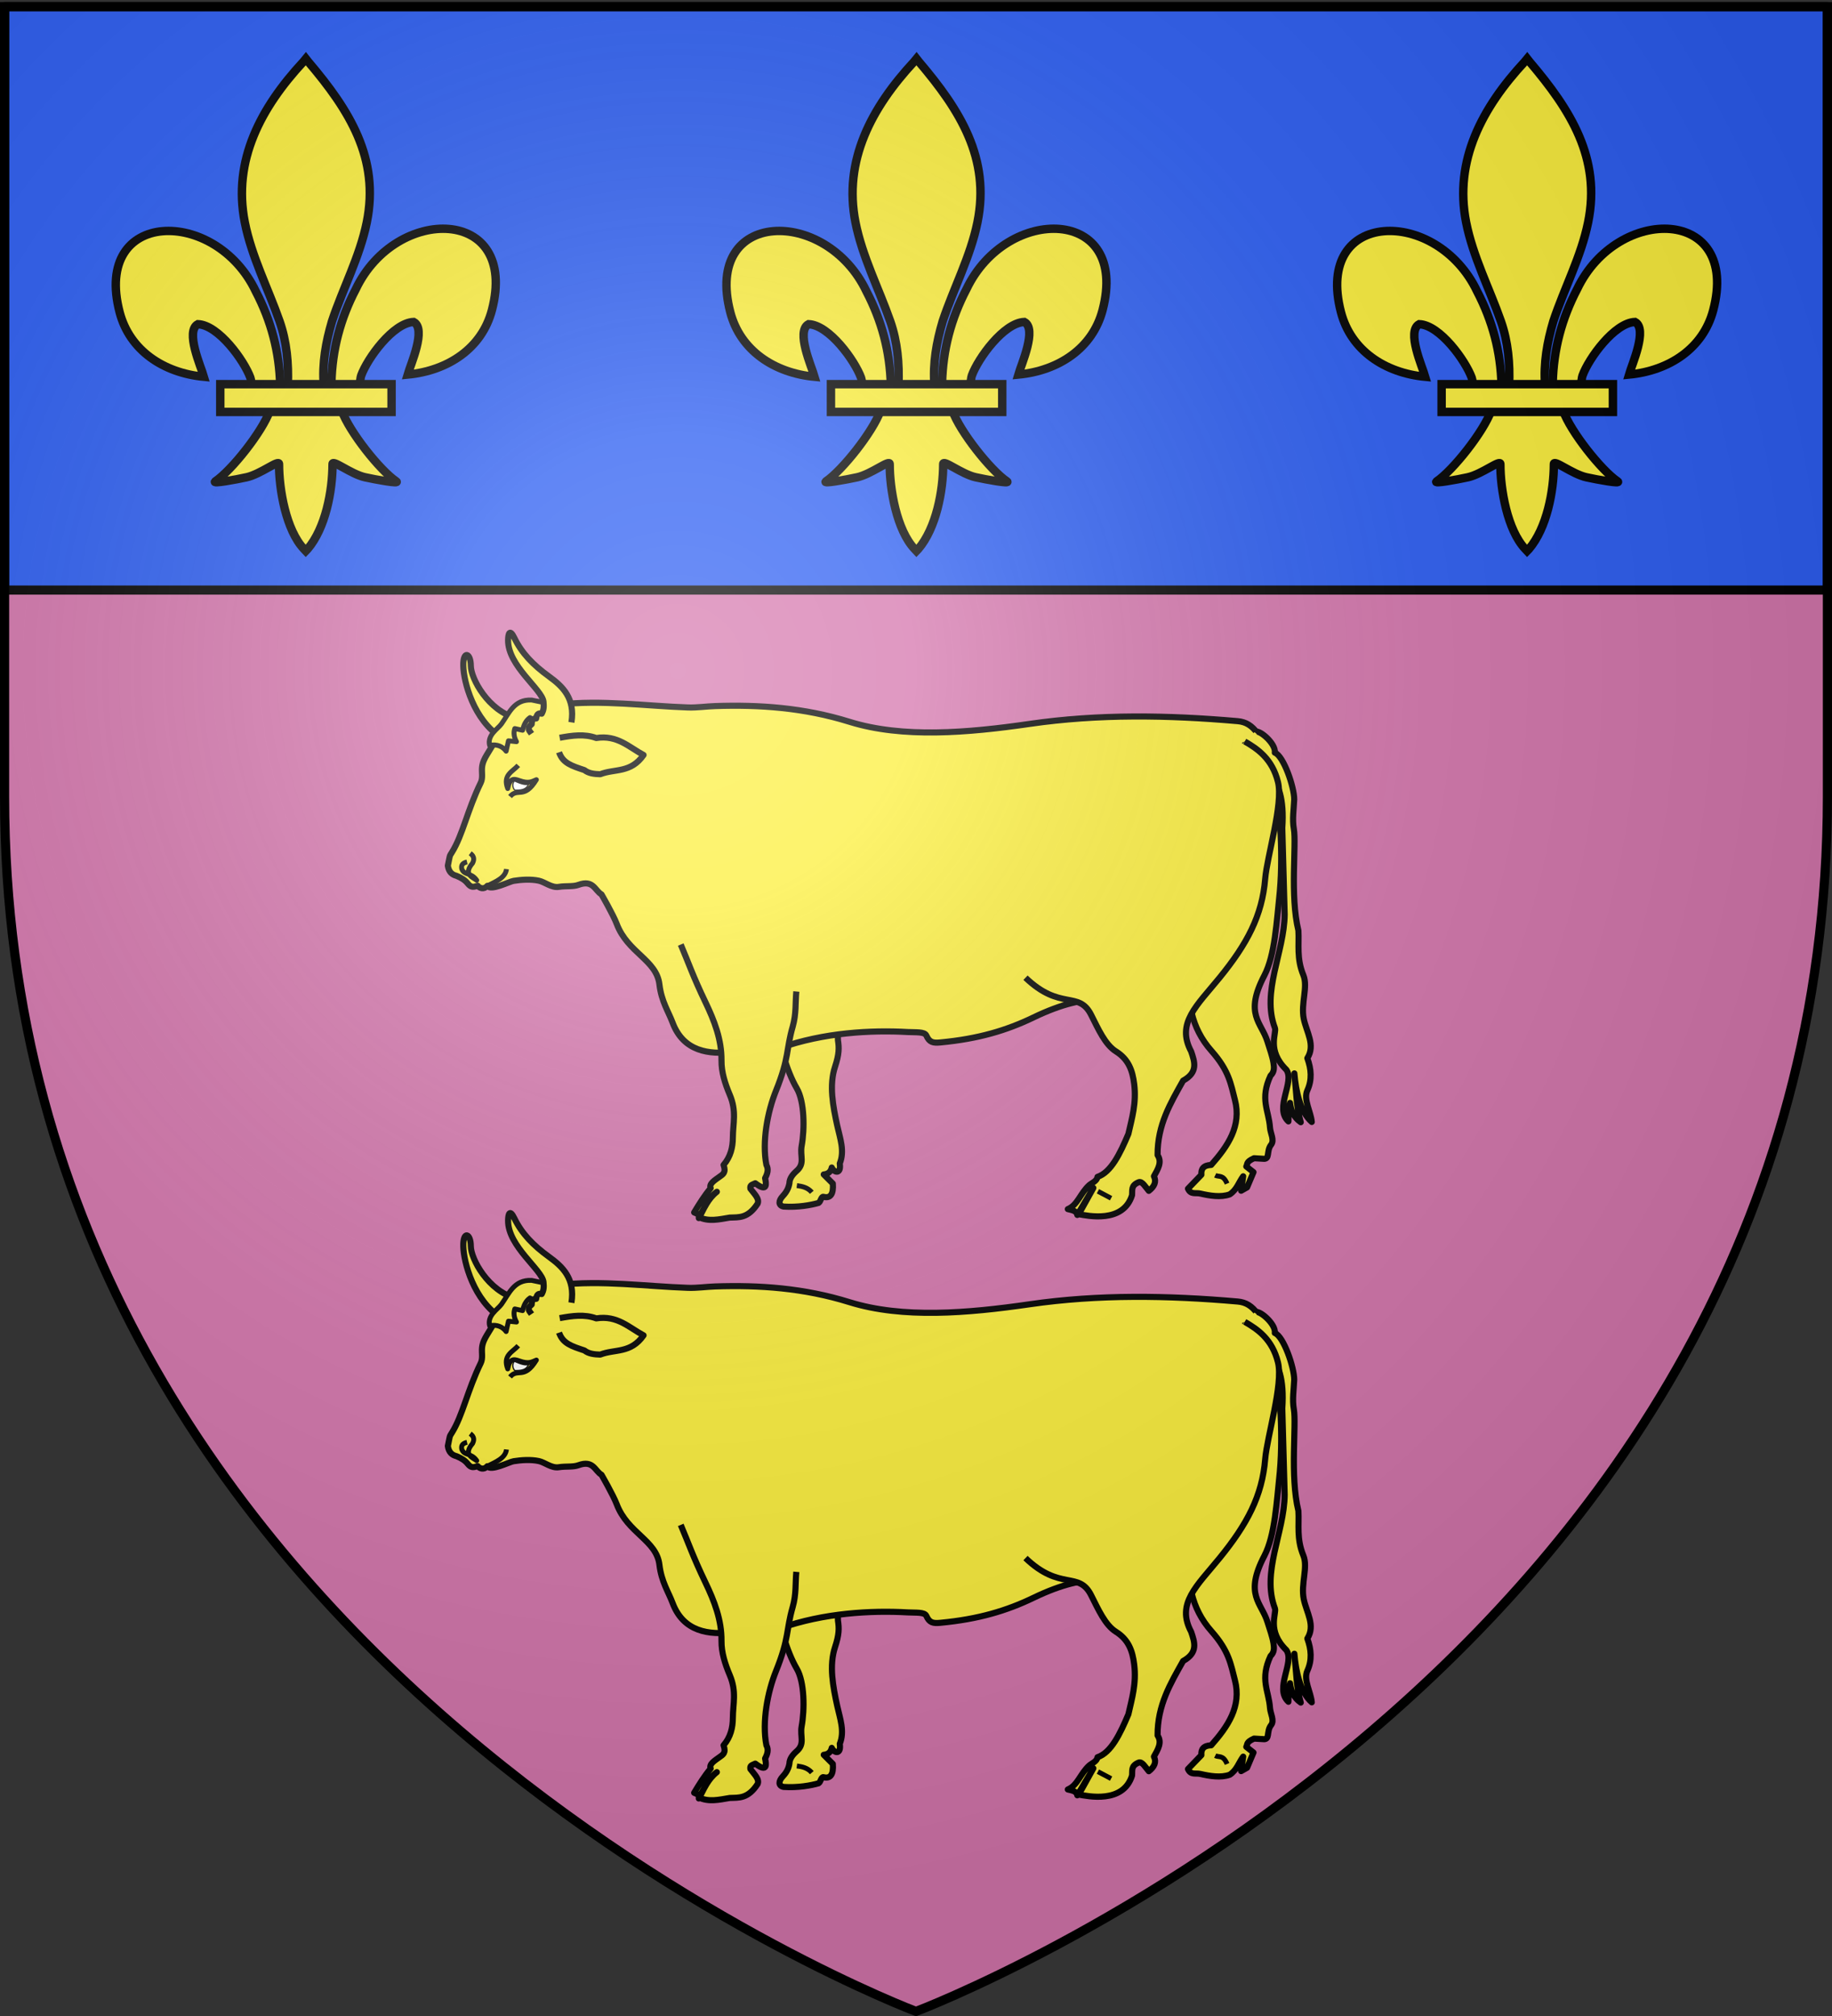 <svg xmlns="http://www.w3.org/2000/svg" xmlns:xlink="http://www.w3.org/1999/xlink" width="600" height="660" version="1.0"><rect width="100%" height="100%" fill="#333333" stroke="none"/><desc>Flag of Canton of Valais (Wallis)</desc><defs><g id="c"><path id="b" d="M0 0v1h.5z" transform="rotate(18 3.157 -.5)"/><use xlink:href="#b" width="810" height="540" transform="scale(-1 1)"/></g><g id="d"><use xlink:href="#c" width="810" height="540" transform="rotate(72)"/><use xlink:href="#c" width="810" height="540" transform="rotate(144)"/></g><g id="g"><path id="f" d="M0 0v1h.5z" transform="rotate(18 3.157 -.5)"/><use xlink:href="#f" width="810" height="540" transform="scale(-1 1)"/></g><g id="h"><use xlink:href="#g" width="810" height="540" transform="rotate(72)"/><use xlink:href="#g" width="810" height="540" transform="rotate(144)"/></g><radialGradient xlink:href="#a" id="k" cx="221.445" cy="226.331" r="300" fx="221.445" fy="226.331" gradientTransform="matrix(1.353 0 0 1.349 -77.63 -85.747)" gradientUnits="userSpaceOnUse"/><linearGradient id="a"><stop offset="0" style="stop-color:white;stop-opacity:.314"/><stop offset=".19" style="stop-color:white;stop-opacity:.251"/><stop offset=".6" style="stop-color:#6b6b6b;stop-opacity:.125"/><stop offset="1" style="stop-color:black;stop-opacity:.125"/></linearGradient><path id="e" d="M2.922 27.673c0-5.952 2.317-9.844 5.579-11.013 1.448-.519 3.307-.273 5.018 1.447 2.119 2.129 2.736 7.993-3.483 9.121.658-.956.619-3.081-.714-3.787-.99-.524-2.113-.253-2.676.123-.824.552-1.729 2.106-1.679 4.108z"/></defs><g style="display:inline"><path d="M300 658.5s298.5-112.32 298.5-397.772V2.176H1.5v258.552C1.5 546.18 300 658.5 300 658.5" style="fill:#d576ad;fill-opacity:1;fill-rule:evenodd;stroke:none;stroke-width:1px;stroke-linecap:butt;stroke-linejoin:miter;stroke-opacity:1"/><path d="M1.5 2.176h597v191H1.5z" style="opacity:1;fill:#2b5df2;fill-opacity:1;stroke:#000;stroke-width:3;stroke-linejoin:round;stroke-miterlimit:4;stroke-dasharray:none;stroke-opacity:1"/></g><g id="i" style="display:inline"><path d="M307.055 182.407c.228-9.913 2.68-19.127 7.247-27.858 11.954-25.15 48.467-24.549 40.418 6.21-2.966 11.334-13.041 17.996-25.01 19.138.863-2.986 5.615-13.544 1.78-15.61-6.135.232-13.752 10.833-15.584 15.889-.264.725-.19 1.564-.485 2.278" style="fill:#fcef3c;fill-opacity:1;fill-rule:evenodd;stroke:#000;stroke-width:2.5;stroke-linecap:butt;stroke-linejoin:miter;stroke-miterlimit:4;stroke-dasharray:none;stroke-opacity:1;display:inline" transform="translate(-30.147 -75.796)scale(1.103)"/><path d="M291.85 183.062c-.229-9.913-2.68-19.126-7.247-27.857-11.954-25.15-48.467-24.55-40.418 6.21 2.965 11.334 13.041 17.995 25.01 19.138-.863-2.987-5.615-13.545-1.78-15.61 6.135.232 13.752 10.833 15.584 15.888.264.726.19 1.565.485 2.278" style="fill:#fcef3c;fill-opacity:1;fill-rule:evenodd;stroke:#000;stroke-width:2.5;stroke-linecap:butt;stroke-linejoin:miter;stroke-miterlimit:4;stroke-dasharray:none;stroke-opacity:1" transform="translate(-30.147 -75.796)scale(1.103)"/><path d="M298.746 87.022c-12.594 13.576-21.05 29.273-17.405 47.685 2.01 10.157 6.887 19.564 10.325 29.35 2.15 6.139 2.7 12.552 2.445 19.005h10.685c-.512-6.5.609-12.8 2.445-19.005 3.276-9.847 8.26-19.185 10.325-29.35 3.86-19.005-5.201-33.338-17.35-47.625l-.743-.947z" style="fill:#fcef3c;fill-opacity:1;fill-rule:nonzero;stroke:#000;stroke-width:2.5;stroke-linecap:butt;stroke-linejoin:miter;stroke-miterlimit:4;stroke-dasharray:none;stroke-opacity:1" transform="translate(-30.147 -75.796)scale(1.103)"/><path d="M288.78 190.587c-2.233 6.26-11.341 17.726-16.18 20.995-1.254.847 5.999-.489 9.246-1.2 4.259-.934 9.795-5.472 9.665-3.87-.012 7.334 2.05 19.571 7.425 25.195l.509.542.526-.542c5.372-6.268 7.398-17.287 7.425-25.195-.13-1.602 5.406 2.936 9.665 3.87 3.247.711 10.5 2.047 9.245 1.2-4.838-3.269-13.941-14.735-16.175-20.995z" style="fill:#fcef3c;fill-opacity:1;fill-rule:evenodd;stroke:#000;stroke-width:2.5;stroke-linecap:butt;stroke-linejoin:miter;stroke-miterlimit:4;stroke-dasharray:none;stroke-opacity:1" transform="translate(-30.147 -75.796)scale(1.103)"/><path d="M274.062 182.743h50.862v8.241h-50.862z" style="fill:#fcef3c;fill-opacity:1;stroke:#000;stroke-width:2.5;stroke-miterlimit:4;stroke-dasharray:none;stroke-opacity:1" transform="translate(-30.147 -75.796)scale(1.103)"/></g><use xlink:href="#i" width="600" height="660" style="display:inline" transform="translate(-200)"/><use xlink:href="#i" width="600" height="660" style="display:inline" transform="translate(200)"/><g id="j" style="display:inline"><path d="M151.734 404.041c-.137-5.207 2.452-4.37 2.464-.098.013 4.225 5.706 14.777 14.925 17.177l-4.756 6.5c-9.317-5.89-12.497-18.42-12.633-23.579zM254.002 519.105c.864 7.916 3.667 17.603 6.948 23.194 2.574 4.386 2.604 13.393 1.597 18.87-.606 3.358 1.215 5.766-1.733 8.245-1.304 1.178-2.237 2.449-2.27 3.944-.262 1.508-.85 2.785-2.152 4.182-1.484 1.593-1.51 3.101.24 3.466 4.641.316 9.027-.484 11.471-1.195.667-.369.866-2.194 1.606-1.998 2.262.6 3.322-.895 3.055-4.336l-2.988-2.987c1.42-.135 2.324-.86 2.63-2.27.77 1.759 3.172 2.322 2.628-1.315 1.66-4.143.099-8.151-.836-12.428-1.373-6.28-2.707-13.184-.717-19.24 1.367-4.16 1.353-6.133.956-8.723l-.12-8.245" style="fill:#fcef3c;fill-opacity:1;stroke:#000;stroke-width:2;stroke-linejoin:round;stroke-miterlimit:4;stroke-dasharray:none;stroke-opacity:1" transform="translate(0 4)"/><path d="M373.993 513.558c-9.399.862-16.265-3.745-35.539 5.544-8.788 4.235-17.979 6.995-30.436 8.17-2.488.234-3.612-.003-4.642-2.28-.583-1.291-3.533-.979-6.053-1.121-11.979-.68-27.557.145-41.854 5.224l-15.312 1.277c-7.99.94-16.306-.107-19.873-9.574-1.396-3.706-3.665-6.973-4.313-12.498-.95-8.09-10.363-10.297-13.988-19.836-1.158-3.047-4.986-9.654-4.986-9.654-2.163-1.232-2.657-4.906-7.505-3.138-1.883.687-4.015.28-6.5.672-2.353.371-4.563-1.599-6.502-2.017-2.671-.577-5.828-.339-8.285.05-1.423.224-7.468 3.383-8.592 1.63-1.186 1.36-2.609.701-3.168-.032-1.327.43-2.137.692-3.27-.752-.842-1.072-2.023-1.817-3.69-2.506-1.346-.317-2.526-1.203-2.811-3.322.755-3.598.442-2.931 1.345-4.372 3.502-5.588 5.117-13.99 9.416-22.754.8-1.632.253-3.455.448-5.156.179-1.56.844-2.843 1.57-4.036l6.949-11.433 16.697-4.97c13.75-1.62 28.514.464 42.262.935 2.95.1 5.901-.358 8.862-.456 14.395-.478 28.977.477 44.045 5.164 17.374 5.403 38.608 3.62 58.96.672 22.54-3.264 45.2-2.9 68.15-.896 2.713.236 4.692 1.5 6.502 4.035" style="fill:#fcef3c;fill-opacity:1;stroke:#000;stroke-width:2;stroke-linejoin:round;stroke-miterlimit:4;stroke-dasharray:none;stroke-opacity:1" transform="translate(0 4)"/><path d="m183.977 417.231-9.843-2.055c-5.787-.274-7.376 4.287-9.897 7.82-1.194 1.675-4.714 3.626-3.887 7.032 2.487-.556 4.402.479 5.41 1.896l.761-3.391 2.63.277c-.84-1.524-1.006-2.952-.554-4.291l2.56.553c.368-1.824 1.133-3.25 2.423-4.152 5.314 3.87 3.203-2 10.12-2.512 2.225-.165.334-1.165.277-1.177z" style="fill:#fcef3c;fill-opacity:1;stroke:#000;stroke-width:1.6;stroke-linejoin:round;stroke-miterlimit:4;stroke-dasharray:none;stroke-opacity:1" transform="translate(0 4)"/><path d="M174.084 426.21c-.728-1.082-1.733-1.674.05-3.132.03-1.252.403-1.902 1.467-1.86.146-1.21.625-1.917 1.811-1.566.702-1.203.746-2.37.587-3.915-.415-4.038-11.69-11.744-11.597-20.161.023-2.143.544-3.853 2.055-.734 2.436 5.03 6.136 8.845 11.353 12.625 4.393 3.183 8.61 7.116 7.34 15.024M183.303 427.534c4.085-.756 8.149-1.34 11.977.08 6.923-1.079 10.735 3.027 15.497 5.55-4.184 6.024-9.426 4.437-14.187 6.305-1.978-.048-3.846-.272-5.18-1.35-4.124-1.377-7.081-2.252-8.306-5.837" style="fill:#fcef3c;fill-opacity:1;stroke:#000;stroke-width:2;stroke-linejoin:round;stroke-miterlimit:4;stroke-dasharray:none;stroke-opacity:1" transform="translate(0 4)"/><path d="M169.737 436.564c-1.849 2.066-5.18 3.143-3.451 7.594.68-3.422 1.863-3.31 3.796-2.623 3.157 1.12 4.129.315 5.592-.276-4.05 6.604-6.15 2.49-8.63 5.522" style="fill:#fcef3c;fill-opacity:1;stroke:#000;stroke-width:1.6;stroke-linejoin:round;stroke-miterlimit:4;stroke-dasharray:none;stroke-opacity:1" transform="translate(0 4)"/><path d="M168.425 441.65c-.865 1.219-.39 2.448.173 3.06.907-.024 1.821-.011 2.64-.273 1.101-.353 1.442-.917 1.89-1.65-1.313.107-2.021.018-4.703-1.137z" style="fill:#fff;fill-opacity:1;stroke:#000;stroke-width:.4;stroke-linejoin:round;stroke-miterlimit:4;stroke-dasharray:none;stroke-opacity:1" transform="translate(0 4)"/><path d="M159.613 476.007c2.797-1.42 5.939-2.642 6.258-5.477M153.997 465.352c1.468 1.081 1.297 2.163.76 3.245-3.21 3.736.21 4.662 1.38 5.591-1.86-2.67-4.08-1.51-4.901-3.727-.234-1.12.127-1.892 1.726-2.279" style="fill:#fcef3c;fill-opacity:1;stroke:#000;stroke-width:1.6;stroke-linejoin:round;stroke-miterlimit:4;stroke-dasharray:none;stroke-opacity:1" transform="translate(0 4)"/><path d="M389.918 504.006c-1.35 9.39.127 18.444 6.845 26.025 5.818 6.567 6.34 10.869 7.689 16.055 2.216 8.521-2.31 15.127-7.774 21.293-2.538.092-3.372 1.32-3.21 3.211l-4.395 4.563c.902 2.054 2.476 1.237 4.048 1.597 3.012.69 6.659 1.35 9.641.262 2.33-1.539 2.932-3.942 4.394-5.915l-.676 4.732 1.943-1.098 2.113-4.986-2.366-1.859c.503-.839-.22-1.455 2.535-2.704l2.873.17c2.528.356 1.057-2.477 2.704-4.564 1.205-1.527-.209-3.718-.338-5.576-.4-5.741-3.41-9.352.169-17.07 1.334-1.24 1.182-2.747.958-4.172-.353-2.248-1.223-4.55-1.972-6.98-1.954-6.34-7.676-8.871-1.014-21.633 3.485-6.677 4.005-17.53 5.07-27.546 1.206-14.096-.261-27.747-1.69-41.404" style="fill:#fcef3c;fill-opacity:1;stroke:#000;stroke-width:2;stroke-linejoin:round;stroke-miterlimit:4;stroke-dasharray:none;stroke-opacity:1" transform="translate(0 4)"/><path d="M407.665 428.743c4.12 9.4 13.687 8.818 12.301 28.313l.781 28.313c-.141 12.459-7.68 25.343-3.197 37.176.628 1.657-2.798 7.246 3.742 13.664 2.837 4.019-4.074 12.556.682 16.916.129-2.017-.304-4.035.53-6.053.333 2.43 1.123 4.685 3.511 6.324-1.428-4.72-1.534-10.544-2.091-15.992.49 5.785 1.918 12.666 5.698 15.905-.289-3.356-2.819-7.361-1.455-10.337 1.595-3.48 1.298-6.961 0-10.544 2.737-4.296-.297-8.552-1.171-12.888-1.023-5.074 1.466-10.425-.131-14.29-2.285-5.53-1.355-10.037-1.627-14.609-2.8-11.452-.596-28.274-1.487-33.257-.569-3.183-.015-6.467.12-9.7.002-3.993-3.44-14.167-6.363-15.279.474-2.976-5.505-8.071-6.642-6.7" style="fill:#fcef3c;fill-opacity:1;stroke:#000;stroke-width:2;stroke-linejoin:round;stroke-miterlimit:4;stroke-dasharray:none;stroke-opacity:1" transform="translate(0 4)"/><path d="M401.88 573.492c-1.294-3.058-2.588-2.074-3.882-2.715" style="fill:#fcef3c;fill-opacity:1;stroke:#000;stroke-width:1.6;stroke-linejoin:round;stroke-miterlimit:4;stroke-dasharray:none;stroke-opacity:1" transform="translate(0 4)"/><path d="M335.86 506.08c11.42 10.942 17.45 4.08 21.509 12.189 2.368 4.665 4.562 9.714 8.126 11.95 4.156 2.608 5.434 6.287 5.975 10.755.748 6.18-.726 10.991-1.912 16.252-2.757 6.511-5.68 12.575-10.123 14.057-.134 1.383-1.981 2.058-2.695 2.708-2.984 2.715-3.775 6.495-7.019 7.851 1.335.339 2.851.495 3.107 1.912l5.258-8.843-4.78 8.604c2.84.496 14.527 3.096 17.447-6.214.166-1.715-.434-3.176 2.165-4.258 1.148-.478 2.265 1.619 3.332 2.824 1.79-1.387 2.581-2.942 1.673-4.78 1.275-2.31 2.757-4.62 1.195-6.93-.062-9.927 4.273-17.076 8.365-24.378 5-2.745 3.78-6.156 2.629-9.56-4.95-9.249 1.8-14.906 9.32-24.139 9.033-11.09 13.941-20.293 14.93-32.387.6-7.344 5.943-24.524 4.19-31.664-1.856-7.562-6.625-10.845-10.887-13.286" style="fill:#fcef3c;fill-opacity:1;stroke:#000;stroke-width:2;stroke-linejoin:round;stroke-miterlimit:4;stroke-dasharray:none;stroke-opacity:1" transform="translate(0 4)"/><path d="m359.583 575.998 4.31 2.282M265.875 576.336c-1.35-1.583-3.108-1.943-4.901-2.197" style="fill:#fcef3c;fill-opacity:1;stroke:#000;stroke-width:1.6;stroke-linejoin:round;stroke-miterlimit:4;stroke-dasharray:none;stroke-opacity:1" transform="translate(0 4)"/><path d="M222.95 495.218c2.654 6.235 3.939 10.223 8.111 18.927 2.866 5.979 5.309 12.185 5.24 19.097-.038 3.721 1.126 7.436 2.703 11.154 2.321 5.47 1.041 9.377 1.014 14.026-.018 3.144-.722 6.262-3.042 8.957.908 2.563-.23 3.062-1.352 3.887-1.38 1.016-3.539 2.255-2.873 3.718-2.088 2.505-3.762 5.217-5.408 7.943l2.113.93-.592.929c1.75-2.968 2.73-6.266 5.915-8.619-3.054 2.4-4.067 5.48-5.915 8.281 3.226 1.596 6.697.742 10.14.169 2.978-.121 5.93.334 9.126-4.563.699-1.634-1.172-3.267-2.366-4.9-.21-1.232.47-1.217 1.605-1.775 4.176 3.165 3.57.034 3.211-1.69.784-1.437 1.205-2.873.423-4.31-1.512-7.702.431-17.571 3.126-24.25 4.406-10.92 3.288-13.366 5.493-21.04 1.205-4.199.827-7.681 1.183-11.493" style="fill:#fcef3c;fill-opacity:1;stroke:#000;stroke-width:2;stroke-linejoin:round;stroke-miterlimit:4;stroke-dasharray:none;stroke-opacity:1" transform="translate(0 4)"/></g><use xlink:href="#j" width="600" height="660" style="display:inline" transform="translate(0 -190)"/><path d="M300 658.5s298.5-112.32 298.5-397.772V2.176H1.5v258.552C1.5 546.18 300 658.5 300 658.5" style="opacity:1;fill:url(#k);fill-opacity:1;fill-rule:evenodd;stroke:none;stroke-width:1px;stroke-linecap:butt;stroke-linejoin:miter;stroke-opacity:1"/><path d="M300 658.5S1.5 546.18 1.5 260.728V2.176h597v258.552C598.5 546.18 300 658.5 300 658.5z" style="opacity:1;fill:none;fill-opacity:1;fill-rule:evenodd;stroke:#000;stroke-width:3;stroke-linecap:butt;stroke-linejoin:miter;stroke-miterlimit:4;stroke-dasharray:none;stroke-opacity:1"/></svg>